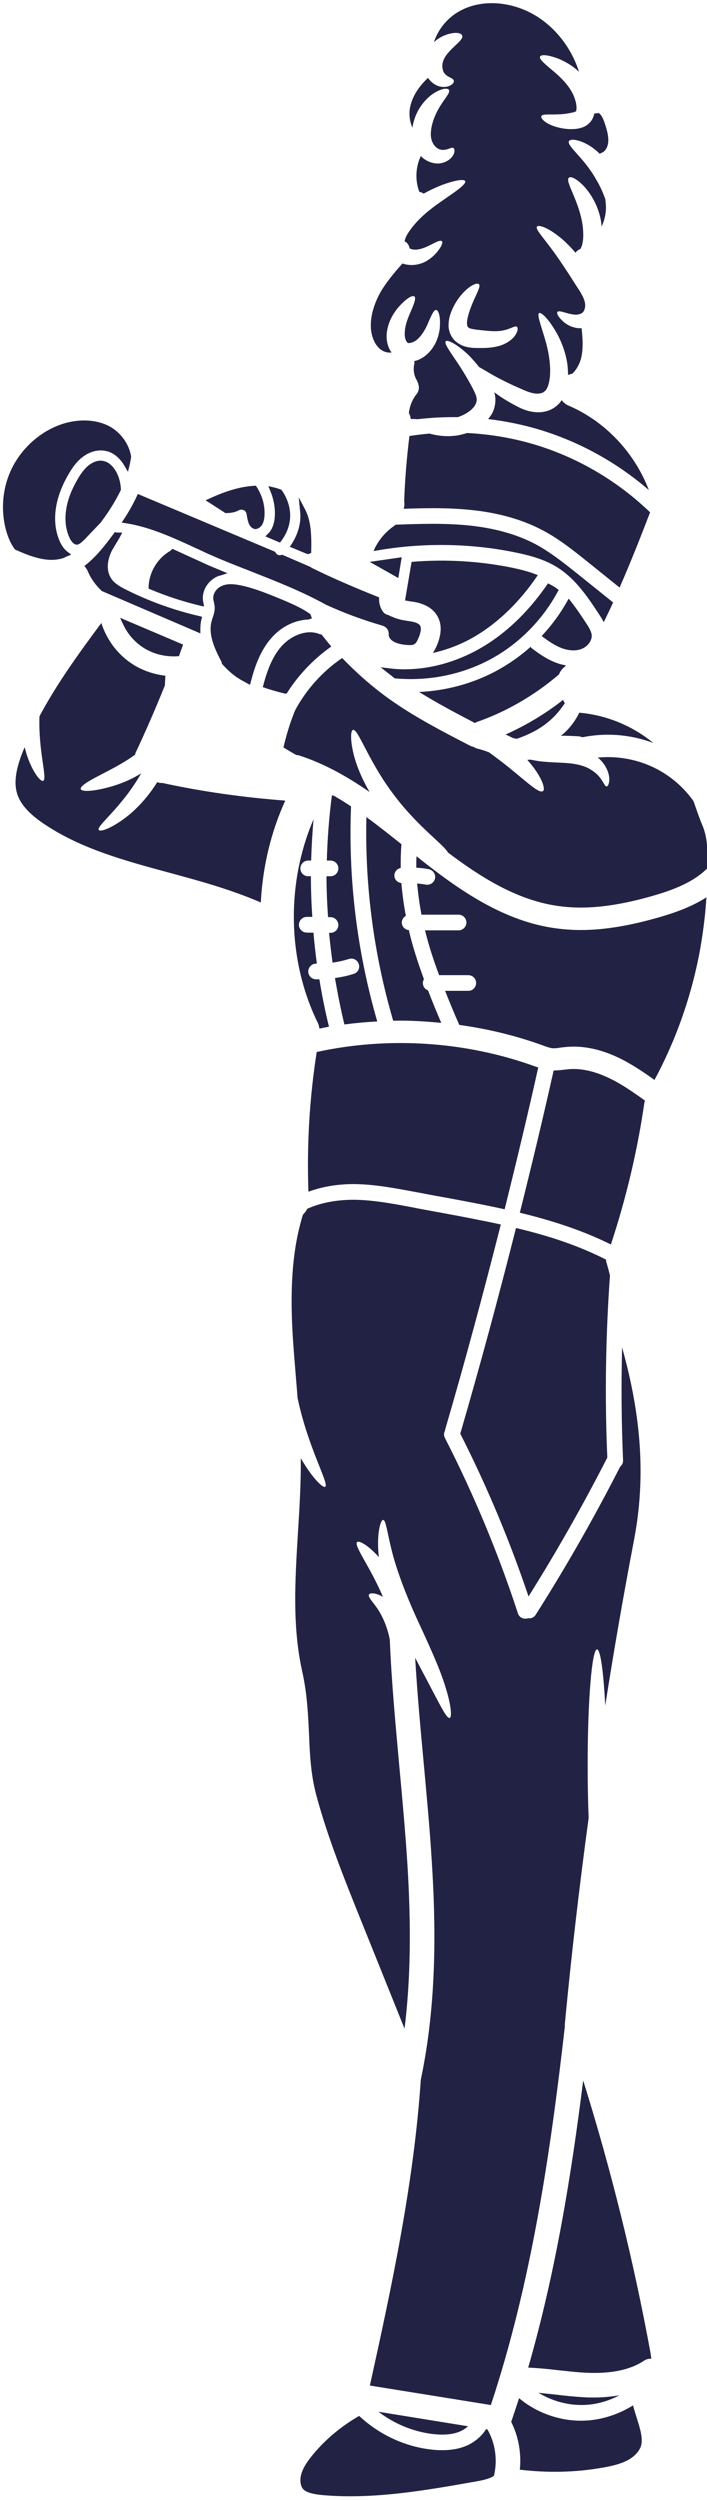 <?xml version="1.0" encoding="UTF-8" standalone="no"?><svg xmlns="http://www.w3.org/2000/svg" xmlns:xlink="http://www.w3.org/1999/xlink" fill="#222344" height="117.7" preserveAspectRatio="xMidYMid meet" version="1" viewBox="47.2 4.9 33.3 117.7" width="33.3" zoomAndPan="magnify"><g id="change1_1"><path d="M 60.848 30.641 L 61.656 30.977 L 61.738 30.984 L 61.859 30.926 L 61.859 30.848 C 61.879 30.012 61.836 29.391 61.57 28.883 L 61.27 28.312 L 61.332 28.953 C 61.344 29.047 61.352 29.152 61.348 29.258 C 61.336 29.684 61.191 30.117 60.934 30.516 L 60.848 30.641"/><path d="M 60.445 30.367 C 60.703 30.031 60.852 29.629 60.867 29.234 C 60.883 28.812 60.738 28.359 60.477 27.988 L 60.453 27.961 L 60.422 27.945 C 60.32 27.906 60.211 27.871 60.074 27.84 L 59.84 27.785 L 59.93 28.008 C 60.086 28.383 60.156 28.762 60.148 29.125 C 60.137 29.457 60.066 29.715 59.922 29.914 C 59.898 29.953 59.863 29.984 59.828 30.02 L 59.699 30.152 L 60.387 30.445 L 60.445 30.367"/><path d="M 68.465 19.551 C 68.605 19.203 68.793 18.93 68.98 18.723 C 69.352 18.312 69.684 18.191 69.758 18.281 C 69.848 18.371 69.684 18.648 69.5 19.07 C 69.41 19.281 69.305 19.539 69.238 19.812 C 69.207 19.945 69.184 20.078 69.199 20.172 C 69.211 20.27 69.23 20.285 69.262 20.32 C 69.332 20.398 69.754 20.434 70.059 20.465 C 70.359 20.496 70.605 20.504 70.805 20.473 C 71.211 20.418 71.426 20.227 71.535 20.277 C 71.59 20.309 71.605 20.414 71.531 20.57 C 71.465 20.727 71.289 20.926 71.016 21.062 C 70.746 21.211 70.391 21.27 70.031 21.281 C 69.848 21.285 69.691 21.285 69.48 21.277 C 69.277 21.258 69.012 21.23 68.738 21.031 C 68.453 20.836 68.32 20.473 68.328 20.215 C 68.328 19.945 68.391 19.734 68.465 19.551 Z M 65.641 21.496 C 65.531 21.344 65.469 21.172 65.438 21.023 C 65.383 20.758 65.414 20.52 65.465 20.312 C 65.57 19.898 65.773 19.598 65.953 19.379 C 66.328 18.949 66.625 18.785 66.715 18.855 C 66.82 18.934 66.68 19.258 66.484 19.711 C 66.391 19.934 66.293 20.199 66.27 20.465 C 66.258 20.605 66.258 20.734 66.289 20.84 C 66.316 20.949 66.375 21.023 66.398 21.035 C 66.422 21.082 66.707 21.035 66.879 20.855 C 67.062 20.688 67.199 20.461 67.301 20.246 C 67.496 19.809 67.621 19.473 67.746 19.492 C 67.863 19.516 67.969 19.836 67.906 20.414 C 67.863 20.699 67.762 21.07 67.473 21.414 C 67.328 21.586 67.141 21.746 66.879 21.852 C 66.832 21.871 66.773 21.883 66.715 21.898 C 66.719 21.949 66.727 21.996 66.711 22.051 C 66.652 22.309 66.699 22.598 66.844 22.824 C 66.848 22.836 66.848 22.852 66.859 22.859 C 66.883 22.91 66.898 22.961 66.91 23.016 C 66.914 23.016 66.914 23.02 66.914 23.023 C 66.949 23.172 66.922 23.336 66.816 23.461 C 66.617 23.711 66.496 24.02 66.457 24.34 C 66.504 24.426 66.535 24.52 66.547 24.625 C 66.637 24.625 66.742 24.625 66.863 24.637 C 67.496 24.562 68.125 24.531 68.762 24.539 C 69.09 24.43 69.41 24.238 69.57 23.988 C 69.656 23.828 69.672 23.738 69.637 23.582 C 69.598 23.426 69.484 23.215 69.379 23.02 C 69.164 22.625 68.949 22.281 68.758 21.992 C 68.379 21.426 68.109 21.066 68.195 20.965 C 68.273 20.883 68.695 21.078 69.238 21.586 C 69.41 21.75 69.59 21.961 69.77 22.184 C 69.965 22.285 70.227 22.457 70.574 22.645 C 70.906 22.824 71.305 23.02 71.762 23.215 C 71.988 23.32 72.207 23.402 72.398 23.426 C 72.594 23.449 72.77 23.41 72.852 23.32 C 73.078 23.145 73.137 22.566 73.105 22.125 C 73.078 21.66 72.98 21.238 72.875 20.883 C 72.664 20.164 72.484 19.711 72.594 19.641 C 72.691 19.582 73.062 19.926 73.457 20.645 C 73.648 21.004 73.836 21.473 73.922 22.035 C 73.941 22.203 73.953 22.379 73.957 22.555 C 74.02 22.531 74.09 22.504 74.156 22.492 C 74.352 22.312 74.488 22.051 74.559 21.809 C 74.68 21.355 74.648 20.852 74.594 20.352 C 74.5 20.352 74.414 20.352 74.336 20.336 C 73.914 20.25 73.711 20.031 73.586 19.895 C 73.457 19.746 73.422 19.641 73.453 19.586 C 73.488 19.539 73.605 19.551 73.773 19.605 C 73.941 19.648 74.172 19.73 74.391 19.711 C 74.625 19.676 74.727 19.586 74.758 19.344 C 74.793 19.109 74.652 18.812 74.383 18.414 C 73.875 17.613 73.422 16.926 73.047 16.445 C 72.684 15.965 72.422 15.676 72.488 15.57 C 72.551 15.473 72.965 15.594 73.488 16.004 C 73.754 16.203 74.027 16.473 74.301 16.793 C 74.305 16.793 74.305 16.793 74.309 16.793 C 74.359 16.73 74.414 16.676 74.496 16.641 C 74.512 16.637 74.527 16.617 74.543 16.613 C 74.578 16.547 74.617 16.461 74.637 16.344 C 74.684 16.141 74.68 15.844 74.648 15.551 C 74.488 14.352 73.793 13.434 73.996 13.266 C 74.078 13.184 74.367 13.312 74.707 13.672 C 75.035 14.027 75.426 14.645 75.527 15.441 C 75.531 15.48 75.531 15.527 75.535 15.57 C 75.664 15.293 75.738 14.988 75.742 14.688 C 75.742 14.547 75.727 14.402 75.707 14.262 C 75.602 13.977 75.469 13.66 75.273 13.34 C 74.715 12.336 73.895 11.781 73.996 11.551 C 74.043 11.441 74.344 11.445 74.762 11.645 C 74.98 11.75 75.223 11.918 75.453 12.145 C 75.48 12.125 75.504 12.102 75.535 12.094 C 75.691 12.047 75.816 11.852 75.844 11.625 C 75.879 11.336 75.789 11.016 75.684 10.703 C 75.633 10.551 75.562 10.379 75.473 10.281 C 75.438 10.238 75.391 10.219 75.375 10.219 C 75.316 10.238 75.254 10.246 75.195 10.238 C 75.164 10.367 75.121 10.496 75.027 10.617 C 74.91 10.766 74.742 10.867 74.609 10.906 C 74.336 10.992 74.172 10.977 73.988 10.977 C 73.809 10.965 73.648 10.941 73.5 10.902 C 72.91 10.758 72.648 10.473 72.699 10.367 C 72.754 10.25 73.09 10.309 73.57 10.281 C 73.691 10.277 73.82 10.262 73.953 10.238 C 74.086 10.219 74.258 10.184 74.32 10.145 C 74.352 10.125 74.344 10.117 74.344 10.117 C 74.336 10.113 74.348 10.086 74.352 10.039 C 74.363 9.945 74.344 9.777 74.301 9.637 C 74.133 9.02 73.625 8.555 73.242 8.23 C 72.848 7.902 72.578 7.672 72.637 7.562 C 72.691 7.453 73.035 7.477 73.57 7.691 C 73.832 7.809 74.137 7.977 74.441 8.25 C 74.453 8.262 74.465 8.277 74.473 8.285 C 74.094 7.078 73.227 6.004 72.09 5.453 C 71.047 4.953 69.883 4.914 68.984 5.352 C 68.328 5.664 67.844 6.246 67.637 6.887 C 67.879 6.66 68.152 6.547 68.348 6.496 C 68.695 6.406 68.914 6.453 68.965 6.566 C 69.09 6.805 68.258 7.219 68.07 7.781 C 68.027 7.906 68.027 8.047 68.047 8.145 C 68.07 8.25 68.098 8.32 68.172 8.395 C 68.309 8.539 68.5 8.566 68.562 8.664 C 68.594 8.719 68.578 8.805 68.473 8.883 C 68.375 8.961 68.184 9.023 67.957 8.98 C 67.758 8.949 67.512 8.797 67.359 8.566 C 67.016 8.887 66.652 9.344 66.527 9.898 C 66.441 10.25 66.496 10.613 66.625 10.914 C 66.738 10.148 67.18 9.613 67.559 9.34 C 67.973 9.051 68.293 9.027 68.348 9.137 C 68.41 9.246 68.219 9.453 68.004 9.781 C 67.789 10.102 67.535 10.594 67.496 11.109 C 67.449 11.602 67.727 11.902 67.957 11.945 C 68.238 12.004 68.426 11.828 68.543 11.859 C 68.594 11.879 68.637 11.977 68.578 12.137 C 68.516 12.293 68.336 12.492 68.027 12.57 C 67.719 12.656 67.293 12.535 67.02 12.246 C 66.773 12.766 66.746 13.395 66.949 13.93 C 67.02 13.945 67.094 13.973 67.156 14.016 C 67.465 13.84 67.754 13.715 67.996 13.617 C 68.637 13.379 69.059 13.32 69.109 13.426 C 69.164 13.539 68.828 13.805 68.285 14.172 C 67.754 14.547 67.004 15.027 66.496 15.762 C 66.363 15.941 66.285 16.109 66.262 16.234 C 66.258 16.246 66.262 16.258 66.262 16.266 C 66.289 16.281 66.32 16.293 66.348 16.32 C 66.43 16.395 66.473 16.492 66.496 16.598 C 66.547 16.613 66.594 16.637 66.648 16.645 C 66.777 16.664 66.895 16.648 67.031 16.613 C 67.293 16.539 67.52 16.402 67.691 16.324 C 67.859 16.238 67.973 16.211 68.016 16.258 C 68.059 16.297 68.027 16.414 67.922 16.582 C 67.809 16.746 67.637 16.98 67.289 17.188 C 67.027 17.344 66.594 17.457 66.156 17.305 C 65.77 17.734 65.406 18.172 65.125 18.648 C 64.891 19.07 64.617 19.715 64.672 20.395 C 64.711 20.781 64.855 21.117 65.086 21.32 C 65.242 21.457 65.457 21.52 65.641 21.496"/><path d="M 57.852 29.055 C 58.094 29.055 58.289 29.012 58.461 28.918 C 58.531 28.883 58.613 28.887 58.688 28.922 C 58.758 28.957 58.801 29.02 58.816 29.113 C 58.844 29.277 58.871 29.445 58.934 29.582 C 58.992 29.699 59.094 29.785 59.188 29.805 C 59.199 29.809 59.215 29.809 59.227 29.809 C 59.34 29.809 59.461 29.723 59.523 29.637 C 59.609 29.512 59.656 29.348 59.66 29.113 C 59.676 28.668 59.543 28.211 59.289 27.824 L 59.25 27.766 L 59.176 27.77 C 58.555 27.805 57.891 27.992 57.09 28.359 L 56.883 28.453 L 57.816 29.055 L 57.852 29.055"/><path d="M 52.93 29.504 L 53.121 29.531 C 54.281 29.715 55.359 30.215 56.398 30.695 L 56.59 30.781 C 56.789 30.875 56.984 30.969 57.188 31.055 C 57.734 31.297 58.312 31.523 58.875 31.742 L 59.141 31.848 C 60.281 32.297 61.457 32.762 62.555 33.371 C 63.414 33.762 64.297 34.09 65.18 34.344 L 65.199 34.352 C 65.395 34.402 65.523 34.574 65.508 34.766 C 65.496 34.871 65.582 35.012 65.711 35.086 C 65.852 35.18 66.051 35.234 66.324 35.262 C 66.395 35.266 66.457 35.27 66.508 35.27 C 66.609 35.27 66.672 35.258 66.715 35.227 C 66.766 35.199 66.832 35.137 66.926 34.902 C 67.027 34.66 67.051 34.461 66.988 34.355 C 66.934 34.262 66.777 34.191 66.555 34.156 C 66.492 34.145 66.43 34.133 66.379 34.129 C 66.156 34.094 65.91 34.051 65.648 33.926 C 65.602 33.914 65.57 33.898 65.543 33.879 L 65.492 33.855 C 65.395 33.836 65.32 33.793 65.266 33.73 C 65.129 33.566 65.055 33.344 65.055 33.109 L 65.055 33.023 L 64.977 32.992 C 63.793 32.52 62.777 32.074 61.879 31.633 C 61.859 31.621 61.844 31.605 61.828 31.594 L 60.527 31.031 L 60.473 31.016 L 60.43 31.031 C 60.41 31.035 60.398 31.043 60.391 31.043 C 60.32 31.043 60.254 31.012 60.203 30.953 C 60.195 30.934 60.184 30.918 60.172 30.902 L 60.152 30.875 L 53.691 28.156 L 53.641 28.266 C 53.469 28.633 53.266 28.996 53.039 29.34 L 52.93 29.504"/><path d="M 73.656 23.738 C 73.602 23.824 73.531 23.91 73.449 23.98 C 73.086 24.305 72.625 24.348 72.273 24.285 C 71.91 24.227 71.633 24.078 71.398 23.949 C 71.051 23.762 70.742 23.566 70.48 23.367 C 70.59 23.699 70.527 24.16 70.32 24.457 C 70.277 24.52 70.23 24.578 70.191 24.629 C 71.035 24.73 71.879 24.902 72.699 25.156 C 74.562 25.734 76.289 26.699 77.762 27.973 C 77.094 26.215 75.707 24.734 73.98 23.996 C 73.848 23.941 73.738 23.848 73.656 23.738"/><path d="M 52.879 27.996 L 52.895 27.965 L 52.895 27.934 C 52.879 27.668 52.828 27.441 52.734 27.234 C 52.586 26.898 52.344 26.664 52.098 26.609 C 51.855 26.543 51.609 26.629 51.379 26.805 C 51.141 26.992 50.965 27.27 50.84 27.488 C 50.562 27.969 50.395 28.41 50.324 28.84 C 50.266 29.184 50.238 29.703 50.469 30.207 C 50.535 30.355 50.66 30.531 50.809 30.543 C 50.914 30.543 51.023 30.457 51.195 30.285 L 51.945 29.5 C 52.34 28.969 52.645 28.477 52.879 27.996"/><path d="M 56.637 34.531 C 56.637 34.355 56.652 34.207 56.688 34.059 L 56.719 33.938 L 56.598 33.906 C 55.375 33.625 54.188 33.195 53.066 32.625 C 52.816 32.492 52.578 32.355 52.426 32.117 C 52.211 31.773 52.23 31.293 52.48 30.805 C 52.531 30.719 52.586 30.629 52.637 30.539 L 52.684 30.461 C 52.75 30.355 52.809 30.258 52.863 30.156 L 52.957 29.973 L 52.754 29.973 C 52.734 29.973 52.719 29.969 52.68 29.965 L 52.605 29.953 L 52.562 30.016 C 52.445 30.172 52.332 30.324 52.219 30.469 C 51.957 30.797 51.645 31.172 51.27 31.469 L 51.176 31.543 L 51.246 31.641 C 51.289 31.699 51.316 31.746 51.336 31.793 C 51.48 32.141 51.711 32.461 52 32.727 L 56.637 34.719 L 56.637 34.531"/><path d="M 72.711 34.844 C 72.996 35.055 73.328 35.297 73.691 35.426 C 74.035 35.547 74.383 35.551 74.641 35.43 C 74.906 35.309 75.09 35.039 75.07 34.797 C 75.047 34.598 74.906 34.383 74.777 34.191 C 74.543 33.832 74.277 33.441 73.984 33.082 C 73.637 33.723 73.211 34.312 72.711 34.844"/><path d="M 66.121 31.133 L 64.613 31.352 L 65.961 32.113 Z M 66.121 31.133"/><path d="M 75.637 34.191 C 75.789 33.883 75.938 33.57 76.078 33.262 L 74.395 31.91 C 73.777 31.418 73.141 30.91 72.453 30.535 C 71.559 30.055 70.465 29.75 69.195 29.629 C 68.086 29.523 66.938 29.562 65.828 29.602 C 65.816 29.613 65.805 29.625 65.793 29.637 C 65.453 29.867 65.156 30.176 64.949 30.535 C 64.895 30.625 64.836 30.73 64.801 30.844 C 66.996 30.441 69.301 30.461 71.48 30.91 C 72.109 31.039 72.844 31.223 73.473 31.625 C 74.328 32.172 74.895 33.031 75.395 33.789 C 75.473 33.91 75.562 34.039 75.637 34.191"/><path d="M 67.586 35.641 C 68.227 35.496 68.863 35.262 69.469 34.918 C 70.617 34.266 71.672 33.25 72.531 31.977 C 72.137 31.812 71.715 31.711 71.332 31.629 C 69.785 31.312 68.168 31.219 66.586 31.352 L 66.277 33.168 C 66.352 33.184 66.43 33.191 66.512 33.211 C 66.578 33.219 66.648 33.23 66.715 33.238 C 67.227 33.332 67.586 33.547 67.785 33.879 C 68.012 34.246 68.012 34.711 67.789 35.258 C 67.738 35.379 67.672 35.516 67.586 35.641"/><path d="M 69.199 25.285 C 69.047 25.336 68.895 25.371 68.754 25.398 C 68.238 25.477 67.785 25.41 67.426 25.312 C 67.109 25.34 66.801 25.379 66.484 25.426 C 66.359 26.445 66.27 27.473 66.238 28.492 C 66.238 28.496 66.238 28.496 66.238 28.504 C 66.258 28.625 66.246 28.738 66.215 28.852 C 67.219 28.82 68.246 28.797 69.27 28.898 C 70.633 29.023 71.82 29.359 72.801 29.887 C 73.551 30.289 74.215 30.82 74.859 31.336 L 76.383 32.562 C 76.895 31.395 77.367 30.199 77.82 29.02 C 76.316 27.57 74.484 26.48 72.484 25.859 C 71.414 25.531 70.309 25.34 69.199 25.285"/><path d="M 74.633 39.609 C 75.746 39.383 76.91 39.477 77.973 39.879 C 76.984 39.066 75.762 38.562 74.484 38.453 C 74.328 38.777 74.102 39.102 73.793 39.395 C 73.738 39.445 73.68 39.488 73.617 39.535 C 73.898 39.539 74.184 39.547 74.469 39.566 C 74.527 39.574 74.578 39.59 74.633 39.609"/><path d="M 65.574 36.367 L 65.129 36.316 L 65.793 36.836 L 65.832 36.84 C 66.07 36.859 66.316 36.871 66.559 36.871 C 67.867 36.871 69.176 36.547 70.316 35.93 C 71.629 35.219 72.746 34.094 73.461 32.77 L 73.516 32.672 L 73.426 32.605 C 73.316 32.527 73.211 32.465 73.109 32.414 L 73.012 32.363 L 72.949 32.453 C 72.043 33.758 70.973 34.77 69.766 35.453 C 68.652 36.078 67.434 36.41 66.246 36.41 C 66.035 36.41 65.805 36.398 65.574 36.367"/><path d="M 71.547 39.684 C 71.551 39.684 71.559 39.676 71.562 39.676 C 72 39.516 72.633 39.266 73.191 38.738 C 73.441 38.508 73.641 38.25 73.801 38.008 C 73.785 37.969 73.758 37.934 73.742 37.895 L 73.727 37.844 C 72.895 38.5 71.98 39.047 71.012 39.48 C 71.133 39.535 71.254 39.59 71.375 39.652 C 71.43 39.66 71.488 39.672 71.547 39.684"/><path d="M 69.637 38.898 C 71.051 38.41 72.383 37.629 73.527 36.652 C 73.586 36.5 73.691 36.359 73.832 36.266 C 73.832 36.258 73.836 36.234 73.836 36.219 C 73.707 36.199 73.574 36.168 73.441 36.117 C 72.98 35.957 72.59 35.676 72.262 35.43 C 72.23 35.41 72.211 35.379 72.191 35.352 C 71.711 35.781 71.172 36.16 70.605 36.469 C 69.484 37.078 68.219 37.418 66.941 37.477 C 67.793 38.008 68.691 38.48 69.574 38.941 C 69.594 38.926 69.617 38.91 69.637 38.898"/><path d="M 57.48 32.02 L 57.527 32.008 C 57.547 32.004 57.57 31.996 57.59 31.992 L 57.914 31.887 L 57.531 31.727 C 57.352 31.652 57.168 31.578 56.988 31.5 C 56.727 31.379 56.461 31.258 56.191 31.137 C 55.93 31.016 55.668 30.895 55.398 30.773 L 55.32 30.738 L 55.258 30.801 C 55.242 30.816 55.23 30.828 55.227 30.832 C 54.625 31.168 54.223 31.832 54.199 32.527 L 54.199 32.613 L 54.277 32.645 C 55.043 32.965 55.836 33.227 56.629 33.414 L 56.812 33.457 L 56.781 33.273 C 56.777 33.254 56.773 33.238 56.77 33.223 C 56.766 33.207 56.762 33.191 56.762 33.176 C 56.699 32.699 57.008 32.211 57.48 32.02"/><path d="M 70.094 119.262 C 69.867 119.625 69.496 119.926 69.047 120.09 C 68.742 120.199 68.41 120.25 68.035 120.25 C 67.848 120.25 67.648 120.242 67.438 120.211 C 66.199 120.055 65.027 119.488 64.117 118.637 C 63.305 119.102 62.562 119.711 61.965 120.426 C 61.633 120.82 61.453 121.125 61.379 121.418 C 61.316 121.68 61.355 121.957 61.488 122.094 C 61.668 122.277 62.086 122.336 62.422 122.367 C 64.809 122.574 67.254 122.141 69.617 121.723 C 69.891 121.676 70.242 121.605 70.449 121.469 C 70.453 121.457 70.465 121.453 70.469 121.441 C 70.641 120.715 70.531 119.918 70.156 119.27 L 70.094 119.262"/><path d="M 57.645 36.109 L 57.648 36.148 L 57.676 36.176 C 57.926 36.453 58.156 36.656 58.406 36.82 C 58.539 36.906 58.684 36.984 58.836 37.066 L 58.977 37.141 L 59.016 36.988 C 59.18 36.359 59.434 35.559 59.984 34.934 C 60.449 34.402 61.09 34.086 61.734 34.066 L 61.891 34.012 L 61.82 33.812 L 61.785 33.789 C 61.441 33.547 61.02 33.352 60.488 33.129 L 60.457 33.117 C 59.852 32.867 59.227 32.609 58.59 32.469 C 58.316 32.41 57.965 32.352 57.676 32.473 C 57.398 32.578 57.211 32.859 57.246 33.117 C 57.25 33.152 57.258 33.188 57.273 33.227 C 57.285 33.305 57.301 33.379 57.312 33.453 C 57.324 33.648 57.273 33.82 57.211 33.996 L 57.164 34.152 C 57 34.781 57.316 35.457 57.633 36.059 C 57.637 36.066 57.641 36.09 57.645 36.109"/><path d="M 68.793 119.398 C 68.969 119.332 69.121 119.238 69.246 119.125 L 65.027 118.441 C 65.754 119 66.625 119.363 67.531 119.484 C 68.043 119.547 68.453 119.52 68.793 119.398"/><path d="M 77.551 56.809 C 77.559 56.777 77.57 56.746 77.574 56.715 C 77.574 56.715 77.574 56.715 77.574 56.711 C 77.02 56.316 76.453 55.914 75.848 55.637 C 75.148 55.305 74.488 55.172 73.895 55.246 L 73.742 55.262 C 73.605 55.281 73.441 55.297 73.277 55.297 C 72.777 57.531 72.242 59.762 71.684 61.992 C 73.164 62.352 74.609 62.809 75.973 63.488 C 76.691 61.316 77.223 59.074 77.551 56.809"/><path d="M 75.773 64.367 C 75.754 64.309 75.746 64.25 75.742 64.199 C 74.41 63.52 72.98 63.062 71.504 62.711 C 70.684 65.961 69.809 69.199 68.879 72.395 C 70.133 74.863 71.211 77.438 72.094 80.059 C 73.422 77.941 74.668 75.746 75.801 73.527 C 75.805 73.527 75.805 73.527 75.805 73.52 C 75.68 70.672 75.727 67.793 75.93 64.945 C 75.879 64.75 75.832 64.555 75.773 64.367"/><path d="M 62.117 54.426 C 61.777 56.598 61.648 58.805 61.727 61.004 C 62.375 60.766 63.098 60.641 63.898 60.645 C 64.883 60.656 65.855 60.848 66.793 61.023 L 67.031 61.066 C 67.414 61.141 67.805 61.215 68.195 61.281 C 69.109 61.453 70.043 61.625 70.969 61.832 C 71.52 59.605 72.059 57.379 72.551 55.156 C 72.512 55.141 72.465 55.125 72.422 55.113 C 69.137 53.918 65.5 53.688 62.117 54.426"/><path d="M 80.262 43.703 C 80.133 43.395 80.027 43.082 79.926 42.789 C 79.906 42.73 79.883 42.672 79.863 42.613 C 79.496 42.098 79.035 41.656 78.5 41.316 C 77.57 40.719 76.449 40.461 75.352 40.566 C 75.406 40.609 75.465 40.652 75.504 40.703 C 75.789 41.004 75.898 41.352 75.898 41.582 C 75.898 41.816 75.82 41.93 75.77 41.926 C 75.641 41.914 75.586 41.492 75.086 41.172 C 74.848 41.004 74.531 40.898 74.117 40.844 C 73.711 40.793 73.199 40.805 72.641 40.742 C 72.48 40.719 72.32 40.688 72.164 40.66 C 72.121 40.668 72.078 40.672 72.035 40.676 C 72.68 41.383 72.926 42.051 72.77 42.145 C 72.559 42.289 71.816 41.516 70.801 40.742 C 70.605 40.59 70.41 40.445 70.227 40.316 C 70.047 40.25 69.875 40.188 69.691 40.145 C 69.621 40.129 69.559 40.098 69.504 40.062 C 69.457 40.051 69.406 40.039 69.359 40.016 C 68.074 39.352 66.742 38.668 65.531 37.805 C 64.727 37.23 63.996 36.582 63.316 35.879 C 62.395 36.504 61.625 37.359 61.098 38.344 C 60.867 38.91 60.688 39.492 60.551 40.09 C 60.754 40.211 60.953 40.332 61.156 40.445 C 61.195 40.453 61.227 40.445 61.262 40.457 C 62.477 40.844 63.574 41.473 64.609 42.188 C 64.238 41.551 63.988 40.934 63.863 40.434 C 63.691 39.738 63.711 39.289 63.828 39.262 C 64.078 39.211 64.578 40.809 65.809 42.395 C 66.891 43.824 68.137 44.699 68.293 45.031 C 69.801 46.172 71.504 47.25 73.395 47.539 C 74.711 47.746 76.184 47.59 78.027 47.051 C 78.906 46.793 79.883 46.43 80.531 45.758 C 80.547 45.02 80.527 44.293 80.262 43.703"/><path d="M 76.367 117.668 C 76.004 117.727 75.621 117.77 75.195 117.77 C 75.031 117.77 74.863 117.77 74.691 117.758 C 74.223 117.73 73.754 117.68 73.305 117.625 C 73.051 117.602 72.805 117.574 72.562 117.547 C 73.207 117.941 73.965 118.148 74.715 118.121 C 75.293 118.102 75.863 117.938 76.367 117.668"/><path d="M 74.547 48.684 C 74.094 48.684 73.656 48.645 73.23 48.582 C 70.738 48.199 68.617 46.645 66.816 45.211 C 66.809 45.387 66.805 45.566 66.809 45.75 C 67.004 45.762 67.199 45.781 67.395 45.82 C 67.594 45.863 67.727 46.051 67.691 46.25 C 67.656 46.43 67.5 46.551 67.328 46.551 C 67.305 46.551 67.285 46.551 67.258 46.547 C 67.121 46.52 66.984 46.508 66.848 46.492 C 66.891 46.973 66.957 47.461 67.051 47.961 L 68.801 47.961 C 69 47.961 69.168 48.125 69.168 48.332 C 69.168 48.531 69 48.699 68.801 48.699 L 67.215 48.699 C 67.227 48.723 67.227 48.746 67.238 48.773 C 67.41 49.469 67.637 50.152 67.883 50.809 L 69.258 50.809 C 69.465 50.809 69.625 50.977 69.625 51.176 C 69.625 51.383 69.465 51.547 69.258 51.547 L 68.164 51.547 C 68.383 52.105 68.609 52.641 68.832 53.152 C 70.168 53.336 71.484 53.652 72.746 54.109 C 72.949 54.184 73.105 54.242 73.242 54.25 C 73.344 54.258 73.465 54.242 73.594 54.219 L 73.773 54.199 C 74.57 54.105 75.414 54.266 76.293 54.676 C 76.922 54.973 77.484 55.355 78.027 55.742 C 79.004 53.926 79.707 51.969 80.117 49.91 C 80.293 49 80.414 48.074 80.473 47.145 C 79.793 47.582 79.031 47.852 78.32 48.062 C 76.898 48.477 75.672 48.684 74.547 48.684"/><path d="M 74.668 102.844 C 74.102 107.379 73.352 111.938 72.078 116.363 C 72.535 116.383 72.996 116.426 73.438 116.48 C 73.891 116.527 74.316 116.578 74.746 116.602 C 75.957 116.664 76.875 116.48 77.543 116.031 C 77.648 115.965 77.762 115.941 77.879 115.941 C 77.867 115.852 77.852 115.762 77.844 115.695 C 77.051 111.363 75.984 107.051 74.668 102.844"/><path d="M 77.016 118.141 C 76.336 118.566 75.547 118.824 74.746 118.859 C 74.691 118.859 74.633 118.863 74.574 118.863 C 73.516 118.863 72.457 118.48 71.648 117.801 C 71.527 118.176 71.406 118.543 71.277 118.918 C 71.625 119.609 71.762 120.395 71.684 121.168 C 72.98 121.324 74.289 121.301 75.578 121.074 C 75.973 121.004 76.426 120.91 76.785 120.711 C 77.094 120.539 77.309 120.301 77.391 120.055 C 77.496 119.695 77.352 119.246 77.191 118.73 C 77.133 118.547 77.07 118.348 77.016 118.141"/><path d="M 60.699 37.555 C 61.246 36.684 61.969 35.926 62.805 35.336 C 62.648 35.156 62.5 34.961 62.348 34.773 C 62.316 34.766 62.277 34.766 62.246 34.75 C 61.621 34.496 60.867 34.855 60.449 35.336 C 59.996 35.852 59.758 36.551 59.578 37.25 C 59.891 37.359 60.23 37.461 60.613 37.551 C 60.641 37.551 60.672 37.555 60.699 37.555"/><path d="M 54.789 41.762 C 54.727 41.762 54.664 41.746 54.605 41.723 C 54.137 42.473 53.578 43.047 53.09 43.41 C 52.414 43.918 51.91 44.074 51.852 43.973 C 51.719 43.793 52.938 42.918 53.848 41.309 C 53.172 41.73 52.5 41.93 52.004 42.039 C 51.422 42.168 51.043 42.16 51.004 42.051 C 50.969 41.93 51.277 41.719 51.793 41.453 C 52.277 41.195 52.941 40.879 53.562 40.43 C 53.574 40.395 53.574 40.359 53.59 40.332 C 54.078 39.297 54.535 38.238 54.965 37.172 C 54.973 36.992 54.984 36.836 54.992 36.711 C 54.383 36.641 53.789 36.426 53.289 36.062 C 52.668 35.613 52.207 34.961 51.973 34.23 C 50.926 35.637 49.883 37.078 49.059 38.621 C 49 40.289 49.445 41.562 49.234 41.66 C 49.133 41.711 48.836 41.383 48.574 40.742 C 48.492 40.547 48.422 40.32 48.363 40.078 C 48.352 40.098 48.344 40.121 48.332 40.145 C 48.066 40.781 47.793 41.602 48.012 42.281 C 48.168 42.773 48.594 43.242 49.324 43.723 C 51.043 44.863 53.043 45.41 55.164 45.984 C 56.598 46.371 58.078 46.777 59.484 47.387 C 59.57 45.73 59.953 44.09 60.637 42.59 C 58.688 42.445 56.742 42.172 54.836 41.758 C 54.82 41.762 54.805 41.762 54.789 41.762"/><path d="M 61.516 73.797 C 61.469 73.715 61.414 73.637 61.367 73.547 C 61.379 74.719 61.305 75.906 61.234 77.047 C 61.094 79.336 60.965 81.5 61.438 83.605 C 61.668 84.648 61.711 85.605 61.754 86.527 C 61.793 87.504 61.836 88.43 62.098 89.414 C 62.633 91.406 63.422 93.367 64.184 95.262 L 66.254 100.406 C 66.535 98.152 66.578 95.625 66.383 92.566 C 66.285 91.047 66.141 89.5 66.004 88.004 C 65.828 86.066 65.641 84.074 65.559 82.082 C 65.441 81.484 65.211 80.977 64.984 80.641 C 64.746 80.289 64.527 80.094 64.578 79.973 C 64.609 79.883 64.879 79.871 65.238 80.078 C 64.625 78.641 63.855 77.668 64.02 77.5 C 64.105 77.418 64.465 77.605 64.914 78.066 C 64.957 78.109 65 78.16 65.043 78.211 C 65.035 78.125 65.027 78.035 65.02 77.953 C 64.957 77.016 65.133 76.445 65.246 76.457 C 65.379 76.461 65.43 77.016 65.641 77.855 C 65.844 78.699 66.254 79.824 66.809 81.051 C 67.375 82.277 67.906 83.414 68.172 84.293 C 68.453 85.168 68.496 85.746 68.379 85.777 C 68.258 85.816 68.004 85.32 67.59 84.535 C 67.363 84.094 67.07 83.551 66.754 82.945 C 66.852 84.605 67.004 86.273 67.156 87.898 C 67.293 89.406 67.441 90.957 67.535 92.492 C 67.719 95.379 67.805 99.09 67.02 102.809 C 66.691 107.695 65.656 112.52 64.621 117.207 L 70.32 118.125 C 72.227 112.367 73.121 106.301 73.805 100.305 C 73.801 100.262 73.801 100.223 73.805 100.18 C 74.109 96.953 74.488 93.715 74.926 90.484 C 74.895 89.734 74.879 88.883 74.879 87.977 C 74.879 84.977 75.078 82.551 75.32 82.551 C 75.484 82.551 75.625 83.613 75.707 85.199 C 76.117 82.574 76.574 79.957 77.07 77.363 C 77.609 74.516 77.426 71.629 76.5 68.332 C 76.457 70.109 76.469 71.883 76.547 73.652 C 76.551 73.77 76.5 73.871 76.414 73.941 C 75.199 76.32 73.863 78.668 72.43 80.922 C 72.363 81.031 72.242 81.09 72.121 81.09 C 72.102 81.09 72.086 81.082 72.07 81.082 C 72.062 81.082 72.062 81.09 72.059 81.09 C 72.02 81.098 71.98 81.105 71.941 81.105 C 71.789 81.105 71.641 81.012 71.594 80.852 C 70.668 78.02 69.512 75.242 68.152 72.59 C 68.094 72.473 68.105 72.348 68.164 72.246 C 68.168 72.23 68.164 72.215 68.168 72.199 C 69.098 69.016 69.969 65.781 70.789 62.547 C 69.879 62.348 68.965 62.176 68.059 62.008 C 67.668 61.934 67.277 61.867 66.895 61.793 L 66.656 61.746 C 65.754 61.574 64.809 61.395 63.895 61.383 C 63.043 61.379 62.293 61.527 61.668 61.809 C 61.621 61.914 61.551 62.004 61.469 62.082 C 61.012 63.562 60.855 65.25 60.973 67.531 C 61.016 68.309 61.086 69.109 61.148 69.883 C 61.172 70.156 61.195 70.43 61.215 70.711 C 61.711 73.078 62.719 74.758 62.516 74.895 C 62.422 74.957 62 74.574 61.516 73.797"/><path d="M 53.832 35.309 C 54.27 35.629 54.816 35.801 55.387 35.801 C 55.438 35.801 55.492 35.801 55.543 35.797 L 55.629 35.793 L 55.656 35.715 C 55.676 35.652 55.699 35.594 55.719 35.535 C 55.742 35.477 55.766 35.418 55.785 35.355 L 55.824 35.246 L 52.855 33.984 L 52.992 34.277 C 53.18 34.691 53.473 35.047 53.832 35.309"/><path d="M 49.008 31.176 C 49.223 31.23 49.434 31.258 49.629 31.258 C 49.828 31.258 50.016 31.227 50.184 31.172 C 50.223 31.16 50.258 31.141 50.289 31.121 C 50.312 31.113 50.332 31.102 50.352 31.094 L 50.555 31.012 L 50.383 30.879 C 50.238 30.77 50.117 30.609 50.023 30.402 C 49.805 29.926 49.742 29.355 49.844 28.762 C 49.926 28.27 50.113 27.773 50.414 27.25 C 50.586 26.953 50.789 26.648 51.082 26.422 C 51.422 26.156 51.828 26.051 52.195 26.133 C 52.539 26.203 52.848 26.461 53.07 26.844 L 53.227 27.113 L 53.301 26.812 C 53.332 26.684 53.352 26.555 53.375 26.426 L 53.379 26.402 L 53.375 26.383 C 53.281 25.805 52.879 25.246 52.344 24.965 C 51.598 24.574 50.57 24.609 49.656 25.055 C 48.781 25.484 48.059 26.238 47.676 27.129 C 47.289 28.02 47.234 29.066 47.523 29.992 C 47.574 30.156 47.688 30.477 47.887 30.746 L 47.906 30.773 L 47.938 30.785 C 48.293 30.941 48.645 31.09 49.008 31.176"/><path d="M 61.715 45.414 L 61.855 45.414 C 61.875 44.762 61.91 44.113 61.969 43.469 C 60.672 46.488 60.727 50.113 62.172 53.062 C 62.207 53.125 62.219 53.195 62.234 53.262 L 62.234 53.266 C 62.242 53.289 62.242 53.309 62.246 53.324 C 62.395 53.297 62.543 53.262 62.695 53.234 C 62.512 52.5 62.367 51.758 62.242 51.004 C 62.23 51.004 62.219 51.004 62.207 51.004 C 62.164 51.004 62.121 51.004 62.078 51.004 C 61.875 51 61.715 50.832 61.719 50.625 C 61.727 50.426 61.898 50.258 62.094 50.266 C 62.105 50.266 62.117 50.266 62.125 50.266 C 62.062 49.781 62.004 49.293 61.965 48.809 L 61.641 48.805 C 61.441 48.797 61.277 48.637 61.277 48.43 C 61.285 48.23 61.449 48.066 61.648 48.066 C 61.652 48.066 61.652 48.066 61.652 48.066 L 61.91 48.066 C 61.867 47.43 61.844 46.793 61.844 46.152 L 61.715 46.152 C 61.512 46.152 61.348 45.988 61.348 45.781 C 61.348 45.582 61.512 45.414 61.715 45.414"/><path d="M 62.77 46.152 L 62.578 46.152 C 62.578 46.793 62.605 47.434 62.652 48.078 L 62.773 48.078 C 62.973 48.082 63.137 48.25 63.137 48.453 C 63.133 48.656 62.969 48.816 62.77 48.816 L 62.699 48.816 C 62.742 49.289 62.801 49.758 62.863 50.219 C 63.125 50.184 63.383 50.125 63.637 50.047 C 63.832 49.984 64.035 50.094 64.098 50.289 C 64.164 50.477 64.059 50.688 63.863 50.746 C 63.574 50.84 63.277 50.902 62.977 50.945 C 63.105 51.684 63.246 52.414 63.422 53.129 C 63.938 53.062 64.449 53.016 64.969 52.988 C 64.016 49.695 63.598 46.289 63.734 42.863 C 63.465 42.684 63.191 42.516 62.91 42.352 C 62.898 42.352 62.895 42.355 62.891 42.355 C 62.867 42.355 62.852 42.344 62.832 42.344 C 62.699 43.363 62.621 44.387 62.594 45.414 L 62.77 45.414 C 62.973 45.414 63.137 45.582 63.137 45.781 C 63.137 45.988 62.973 46.152 62.77 46.152"/><path d="M 66.074 45.762 C 66.07 45.383 66.078 45.008 66.109 44.645 C 65.57 44.215 65.02 43.777 64.457 43.367 C 64.383 46.613 64.805 49.832 65.719 52.953 C 66.477 52.934 67.23 52.984 67.984 53.055 C 67.773 52.562 67.562 52.055 67.359 51.523 C 67.215 51.473 67.117 51.34 67.117 51.176 C 67.117 51.113 67.137 51.051 67.168 51 C 66.926 50.336 66.699 49.656 66.52 48.957 C 66.5 48.867 66.477 48.777 66.457 48.688 C 66.273 48.672 66.125 48.52 66.125 48.332 C 66.125 48.195 66.207 48.078 66.316 48.016 C 66.215 47.488 66.148 46.977 66.105 46.473 C 65.938 46.453 65.789 46.324 65.777 46.145 C 65.762 45.957 65.895 45.797 66.074 45.762"/></g></svg>